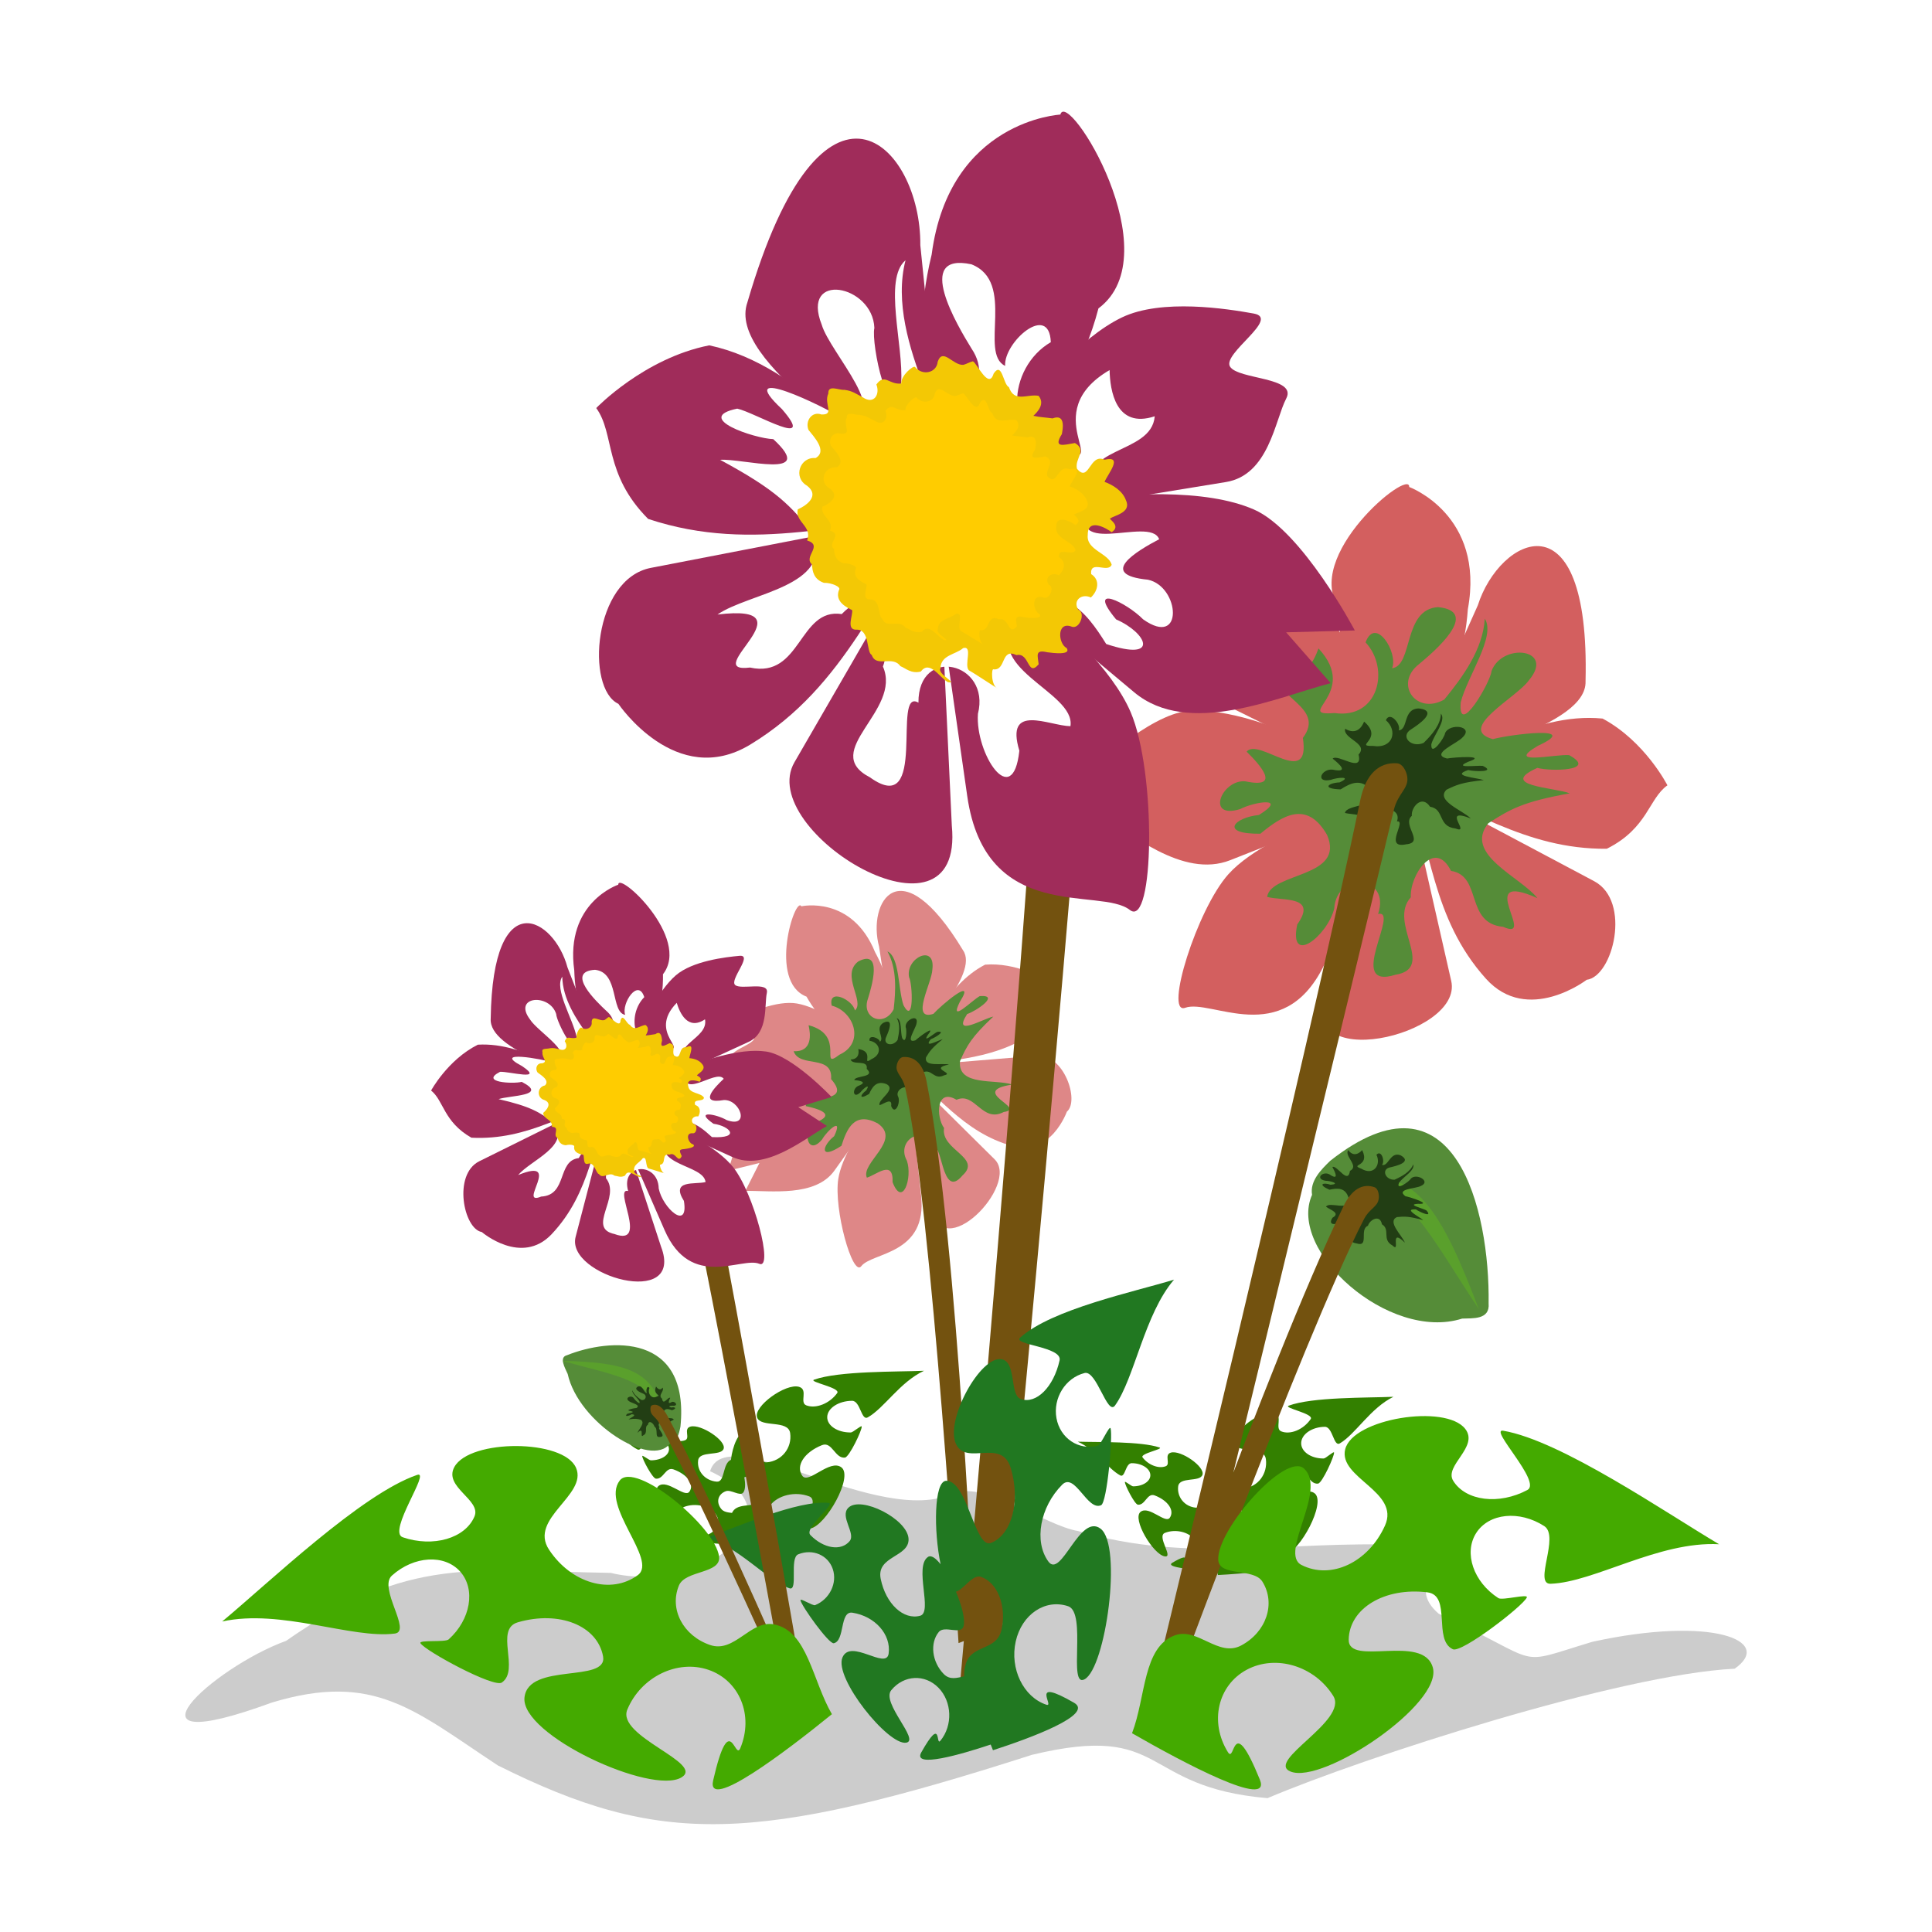 <?xml version="1.0" encoding="UTF-8"?>
<svg version="1.1" viewBox="0 0 300 300" xmlns="http://www.w3.org/2000/svg">
<defs>
<filter id="a" x="-.013" y="-.011" width="1.025" height="1.023" color-interpolation-filters="sRGB">
<feGaussianBlur stdDeviation="0.485"/>
</filter>
<filter id="b" x="-.013" y="-.011" width="1.025" height="1.023" color-interpolation-filters="sRGB">
<feGaussianBlur stdDeviation="0.485"/>
</filter>
</defs>
<g transform="translate(1.272 8.205)">
<path d="m146.81 223.65c-11.543 5.52-35.309-11.676-37.824-3.402 14.916 6.851-1.172 19.239-15.421 15.784-21.234-0.334-31.373-2.776-50.406 10.551-11.427 4.138-27.477 18.835-2.236 9.592 15.993-4.85 22.25 1.296 35.119 9.758 25.324 12.657 39.866 12.166 82.954-1.657 21.192-5.077 16.536 5.017 36.549 6.734 14.949-6.344 54.735-19.221 72.541-20.1 6.189-4.342-3.52-8.241-22.095-4.179-12.542 3.783-7.002 3.505-23.873-4.367-7.339-6.34 9.074-10.456-5.576-10.672-18.225-0.69-33.037 2.917-50.379-2.149-5.376-0.923-14.124-7.736-19.354-5.893z" fill="#ccc" fill-rule="evenodd"/>
<g fill="#338000" fill-rule="evenodd">
<path d="m215.1 208.69c-4.138 0.173-12.59 0.015-16.262 1.377-0.924 0.343 3.988 1.24 3.413 2.082-1.114 1.63-3.165 2.483-4.574 1.907-1.059-0.433 0.342-2.453-1.079-2.877-1.987-0.592-6.807 3.065-6.191 4.779 0.576 1.605 4.604 0.287 4.885 2.413 0.304 2.299-1.248 4.33-3.46 4.536-1.689 0.157-1.044-4.399-3.12-4.716-1.05-0.161-1.956 2.218-2.182 4.322-1.282 0.558-0.853 3.49-2.092 3.393-1.727-0.136-2.966-1.614-2.766-3.298 0.185-1.556 3.341-0.619 3.768-1.792l4.5e-4 -3e-3c0.446-1.259-3.365-3.902-4.903-3.456-1.101 0.319 0.024 1.79-0.795 2.114-1.089 0.431-2.7-0.182-3.594-1.367-0.462-0.612 3.352-1.3 2.626-1.545-2.883-0.972-9.467-0.801-12.694-0.901 2.816 1.259 4.67 4.196 6.603 5.238 0.768 0.414 0.8-1.899 1.773-1.899 1.542-1.4e-4 2.839 0.807 2.898 1.8 0.059 0.993-1.14 1.797-2.683 1.796-0.247-1.7e-4 -1.244-0.855-1.268-0.671-0.052 0.389 1.509 3.463 2.011 3.519 1.153 0.129 1.435-1.888 2.62-1.436 2.068 0.789 3.116 2.341 2.34 3.465-0.683 0.99-3.209-1.926-4.527-0.926-1.395 1.058 1.947 6.651 3.752 6.926 1.423 0.216-1.317-3.123 0.017-3.65 1.617-0.639 3.674-0.173 4.589 1.039 0.916 1.212 0.344 2.713-1.273 3.35-0.653 0.257 0.909-1.566-2.152 0.243-1.327 0.784 3.784 1.141 6.893 1.269 0.066 0.215 0.132 0.429 0.175 0.643 3.974-0.208 10.654-0.753 8.916-1.818-3.978-2.438-1.922 0.036-2.767-0.308-2.094-0.853-2.865-2.896-1.724-4.563 1.141-1.667 3.762-2.33 5.854-1.475 1.725 0.705-1.694 5.299 0.125 4.987 2.307-0.395 6.439-8.073 4.62-9.504-1.719-1.352-4.879 2.661-5.783 1.316-1.027-1.527 0.277-3.66 2.909-4.762 1.508-0.631 1.926 2.121 3.401 1.931 0.643-0.083 2.556-4.298 2.48-4.829-0.036-0.252-1.291 0.927-1.607 0.93-1.978 0.019-3.543-1.069-3.495-2.427 0.048-1.357 1.691-2.474 3.669-2.492 1.249-0.011 1.356 3.15 2.33 2.575 2.451-1.446 4.747-5.483 8.325-7.236zm-25.329 16.191c0.141-3e-3 0.274 0.015 0.396 0.066 1.518 0.618 1.946 2.296 0.955 3.742-0.899 1.312-3.136 0.49-4.159 1.62-0.129 0.143-0.204 0.297-0.282 0.45-0.625-0.068-1.237-0.151-1.598-0.628-0.795-1.052-0.488-2.282 0.685-2.744 0.76-0.3 2.081 0.823 2.562 0.234 0.347-0.424 0.358-1.399 0.174-2.389 0.431-0.166 0.878-0.344 1.268-0.35z"/>
<path d="m142.21 204.65c-4.342 0.173-13.21 0.015-17.063 1.377-0.97 0.343 4.185 1.24 3.581 2.082-1.169 1.63-3.321 2.483-4.8 1.907-1.112-0.433 0.359-2.453-1.133-2.877-2.085-0.592-7.142 3.065-6.496 4.779 0.605 1.605 4.83 0.287 5.125 2.413 0.319 2.299-1.309 4.33-3.63 4.536-1.772 0.157-1.095-4.399-3.274-4.716-1.101-0.161-2.053 2.218-2.289 4.322-1.345 0.558-0.895 3.49-2.195 3.393-1.812-0.136-3.112-1.614-2.902-3.298 0.194-1.556 3.506-0.619 3.954-1.792l4.8e-4 -3e-3c0.468-1.259-3.53-3.902-5.144-3.456-1.155 0.319 0.025 1.79-0.834 2.114-1.143 0.431-2.833-0.182-3.771-1.367-0.485-0.612 3.517-1.3 2.755-1.545-3.026-0.972-9.933-0.801-13.32-0.901 2.955 1.259 4.9 4.196 6.929 5.238 0.806 0.414 0.839-1.899 1.861-1.899 1.618-1.4e-4 2.979 0.807 3.041 1.8 0.062 0.993-1.197 1.797-2.815 1.796-0.259-1.7e-4 -1.305-0.855-1.331-0.671-0.054 0.389 1.583 3.463 2.111 3.519 1.21 0.129 1.506-1.888 2.749-1.436 2.17 0.789 3.269 2.341 2.455 3.465-0.717 0.99-3.367-1.926-4.75-0.926-1.464 1.058 2.043 6.651 3.937 6.926 1.493 0.216-1.382-3.123 0.017-3.65 1.697-0.639 3.855-0.173 4.816 1.039 0.961 1.212 0.361 2.713-1.336 3.35-0.685 0.257 0.954-1.566-2.258 0.243-1.392 0.784 3.971 1.141 7.232 1.269 0.069 0.215 0.138 0.429 0.183 0.643 4.17-0.208 11.179-0.753 9.355-1.818-4.174-2.438-2.017 0.036-2.903-0.308-2.197-0.853-3.007-2.896-1.81-4.563 1.197-1.667 3.947-2.33 6.143-1.475 1.81 0.705-1.777 5.299 0.131 4.987 2.421-0.395 6.756-8.073 4.848-9.504-1.804-1.352-5.119 2.661-6.068 1.316-1.077-1.527 0.291-3.66 3.052-4.762 1.582-0.631 2.021 2.121 3.569 1.931 0.675-0.083 2.682-4.298 2.602-4.829-0.038-0.252-1.355 0.927-1.687 0.93-2.076 0.019-3.717-1.069-3.667-2.427 0.05-1.357 1.774-2.474 3.85-2.492 1.31-0.011 1.423 3.15 2.445 2.575 2.572-1.446 4.981-5.483 8.735-7.236zm-26.577 16.191c0.148-3e-3 0.287 0.015 0.416 0.066 1.593 0.618 2.042 2.296 1.002 3.742-0.943 1.312-3.29 0.49-4.364 1.62-0.135 0.143-0.214 0.297-0.296 0.45-0.656-0.068-1.298-0.151-1.677-0.628-0.834-1.052-0.512-2.282 0.718-2.744 0.798-0.3 2.183 0.823 2.688 0.234 0.364-0.424 0.375-1.399 0.182-2.389 0.452-0.166 0.921-0.344 1.33-0.35z"/>
</g>
<g transform="matrix(.999 .05 -.05 .999 26.321 -1.975)" fill-rule="evenodd">
<g transform="matrix(-.578 -.08 -.082 .56 357.44 -386.2)">
<g fill="#d35f5f">
<path d="m152.94 900.09c-16.541-9.222-30.768-25.82-49.643-27.598-12.287 3.971-20.37 14.677-20.37 14.677 4.228 4.554 2.889 12.547 12.546 20.197 21.512 4.421 38.414-4.554 57.467-7.276z"/>
<path d="m153.46 901.02-11.747-52.66c-2.125-19.422-23.427-36.601-32.042 14.964-2.696 12.016 28.455 25.107 43.789 37.695z"/>
<path d="m153.17 901.99c7.712-16.214 21.247-23.135 24.341-45.506 12.805-12.131-11.035-41.845-11.774-36.511 0 0-21.279 3.626-21.623 29.933-2.695 22.067 6.037 34.723 9.056 52.084z"/>
<path d="m152.19 902.53 53.874-15.47c8.125-2.333 8.038-13.062 9.722-17.489 1.685-4.428-9.727-2.522-11.57-4.868-1.843-2.345 8.647-10.448 3.381-10.773-5.266-0.324-18.111-0.817-25.325 3.74-15.222 9.615-30.081 44.859-30.081 44.859z"/>
<path d="m151.17 902.23 41.989 27.466c11.503 7.525 27.814-2.365 37.7-6.245l-9.753-8.781 13.204-1.928s-12.462-18.074-22.223-21.023c-19.725-5.959-60.917 10.511-60.917 10.511z"/>
<path d="m149.49 901.47 13.848 52.052c6.494 24.41 27.678 14.432 33.964 18.261 5.132 3.126 2.034-27.107-4.382-38.204-9.011-15.587-43.431-32.109-43.431-32.109z"/>
<path d="m151.15 900.06-21.904 50.893c-6.087 14.144 37.302 33.857 31.795 8.639z"/>
<path d="m151.62 899.36-54.51 17.386c-10.851 3.461-9.86 24.738-3.155 26.962 0 0 13.078 15.22 26.356 4.852 17.435-13.614 20.918-32.782 31.309-49.199z"/>
</g>
<path d="m141.16 875.36c-0.351-7.285-5.848-19.614-1.955-23.753-1.133 8.29 2.773 16.909 6.391 23.851 6.496 5.737 14.085-1.668 8.355-8.328-3.207-4.053-13.437-17.317-1.948-16.251 9.073 2.384 3.432 16.965 8.825 18.822-0.845-4.525 7.061-13.319 8.267-5.615-7.801 5.85-7.36 20.099 4.451 20.628 10.771 3.029-5.761-6.58 7.523-16.595 0.531 3.836 2.503 11.27 9.762 7.883 0.271 7.753-14.876 7.317-10.305 17.028-4.742 13.534 11.607 1.998 13.965 6.586-4.044 2.779-11.187 8.259-1.245 8.061 6.328 0.577 8.547 12.418-0.016 7.756-3.534-2.854-11.965-5.803-5.213 0.628 6.264 1.886 9.509 7.223-1.349 4.969-4.705-5.883-10.321-11.592-17.457-3.102-7.113 10.672 12.715 12.879 12.436 19.772-4.11 0.414-13.203-3.07-9.292 5.897 0.114 11.815-8.466 1.554-8.831-6.171 1.342-10.249-13.118-11.883-11.728-0.793-5.603-2.471 4.695 22.339-7.652 15.506-10.395-3.913 4.744-13.596-0.026-21.669 1.456-5.728-3.03-17.282-9.136-9.171-8.45-0.286-6.308 13.411-16.468 12.405-9.902 2.43 10.876-13.941-7.484-9.482 5.564-4.92 21.601-7.99 16.696-17.657-5.022-4.969-7.988-7.607-19.724-12.239 4.248-0.827 19.348 1.742 9.778-5.204-3.614 0.315-16.035-2.263-7.645-5.06 3.477 0.322 16.51 6.255 8.641-0.923-10.8-7.943 8.217-1.491 12.092 0.51 10.234-0.817-4.157-12.502-6.353-17.697-5.338-9.886 8.924-8.898 10.227-0.574-0.349 2.988 5.357 20.002 6.419 9.985z" fill="#558c38" filter="url(#a)"/>
<path transform="matrix(.469 -0 -0 .368 80.465 566.04)" d="m141.16 875.36c-0.351-7.285-5.848-19.614-1.955-23.753-1.133 8.29 2.773 16.909 6.391 23.851 6.496 5.737 14.085-1.668 8.355-8.328-3.207-4.053-13.437-17.317-1.948-16.251 9.073 2.384 3.432 16.965 8.825 18.822-0.845-4.525 7.061-13.319 8.267-5.615-7.801 5.85-7.36 20.099 4.451 20.628 10.771 3.029-5.761-6.58 7.523-16.595 0.531 3.836 2.503 11.27 9.762 7.883 0.271 7.753-14.876 7.317-10.305 17.028-4.742 13.534 11.607 1.998 13.965 6.586-4.044 2.779-11.187 8.259-1.245 8.061 6.328 0.577 8.547 12.418-0.016 7.756-3.534-2.854-11.965-5.803-5.213 0.628 6.264 1.886 9.509 7.223-1.349 4.969-4.705-5.883-10.321-11.592-17.457-3.102-7.113 10.672 12.715 12.879 12.436 19.772-4.11 0.414-13.203-3.07-9.292 5.897 0.114 11.815-8.466 1.554-8.831-6.171 1.342-10.249-13.118-11.883-11.728-0.793-5.603-2.471 4.695 22.339-7.652 15.506-10.395-3.913 4.744-13.596-0.026-21.669 1.456-5.728-3.03-17.282-9.136-9.171-8.45-0.286-6.308 13.411-16.468 12.405-9.902 2.43 10.876-13.941-7.484-9.482 5.564-4.92 21.601-7.99 16.696-17.657-5.022-4.969-7.988-7.607-19.724-12.239 4.248-0.827 19.348 1.742 9.778-5.204-3.614 0.315-16.035-2.263-7.645-5.06 3.477 0.322 16.51 6.255 8.641-0.923-10.8-7.943 8.217-1.491 12.092 0.51 10.234-0.817-4.157-12.502-6.353-17.697-5.338-9.886 8.924-8.898 10.227-0.574-0.349 2.988 5.357 20.002 6.419 9.985z" fill="#223e14" filter="url(#a)"/>
<path d="m154.64 895.06c4.678 0.57 7.627 4.406 7.691 11.863 0.603 70.471 8.442 256.58 8.442 256.58l-7.115 1.332s-8.67-205.8-10.596-256.98c-0.181-4.805-2.822-6.518-1.809-9.618 0.481-1.471 1.851-3.363 3.387-3.175z" fill="#73520f"/>
</g>
<g transform="matrix(-.348 -.203 -.198 .356 422.67 -120.12)">
<path d="m165.64 910.04c3.584-3.901 2.186-9.928 1.001-14.64-20.821-57.606-62.426-17.312-80.877 12.521-3.881 5.015 2.264 8.072 5.55 10.367 19.191 22.671 71.089 14.747 74.326-8.248z" fill="#558c38"/>
<path d="m154.94 896.44c-16.925-17.017-34.883-8.291-67.144 15.364 30.83-13.24 48.565-24.704 67.144-15.364z" fill="#5aa02c"/>
<path transform="matrix(.469 -0 -0 .368 73.455 565.86)" d="m141.16 875.36c-0.351-7.285-5.848-19.614-1.955-23.753-1.133 8.29 2.773 16.909 6.391 23.851 6.496 5.737 14.085-1.668 8.355-8.328-3.207-4.053-13.437-17.317-1.948-16.251 9.073 2.384 3.432 16.965 8.825 18.822-0.845-4.525 7.061-13.319 8.267-5.615-7.801 5.85-7.36 20.099 4.451 20.628 10.771 3.029-5.761-6.58 7.523-16.595 0.531 3.836 2.503 11.27 9.762 7.883 0.271 7.753-14.876 7.317-10.305 17.028-4.742 13.534 11.607 1.998 13.965 6.586-4.044 2.779-11.187 8.259-1.245 8.061 6.328 0.577 8.547 12.418-0.016 7.756-3.534-2.854-11.965-5.803-5.213 0.628 6.264 1.886 9.509 7.223-1.349 4.969-4.705-5.883-10.321-11.592-17.457-3.102-7.113 10.672 12.715 12.879 12.436 19.772-4.11 0.414-13.203-3.07-9.292 5.897 0.114 11.815-8.466 1.554-8.831-6.171 1.342-10.249-13.118-11.883-11.728-0.793-5.603-2.471 4.695 22.339-7.652 15.506-10.395-3.913 4.744-13.596-0.026-21.669 1.456-5.728-3.03-17.282-9.136-9.171-8.45-0.286-6.308 13.411-16.468 12.405-9.902 2.43 10.876-13.941-7.484-9.482 5.564-4.92 21.601-7.99 16.696-17.657-5.022-4.969-7.988-7.607-19.724-12.239 4.248-0.827 19.348 1.742 9.778-5.204-3.614 0.315-16.035-2.263-7.645-5.06 3.477 0.322 16.51 6.255 8.641-0.923-10.8-7.943 8.217-1.491 12.092 0.51 10.234-0.817-4.157-12.502-6.353-17.697-5.338-9.886 8.924-8.898 10.227-0.574-0.349 2.988 5.357 20.002 6.419 9.985z" fill="#223e14" filter="url(#a)"/>
<path d="m146.81 894.62c4.586 1.117 7.057 5.265 6.218 12.659-7.929 69.872-39.512 207.04-39.512 207.04l-7.242 0.479s33.138-156.76 37.416-207.69c0.402-4.781-2.02-6.789-0.636-9.741 0.657-1.4 2.249-3.112 3.755-2.745z" fill="#73520f"/>
</g>
</g>
<g transform="matrix(-.345 .14 .133 .339 71.29 -168.65)" fill-rule="evenodd">
<g fill="#de8787">
<path d="m152.94 900.09c-16.541-9.222-30.768-25.82-49.643-27.598-12.287 3.971-20.37 14.677-20.37 14.677 4.228 4.554 2.889 12.547 12.546 20.197 21.512 4.421 38.414-4.554 57.467-7.276z"/>
<path d="m153.46 901.02-11.747-52.66c-2.125-19.422-23.427-36.601-32.042 14.964-2.696 12.016 28.455 25.107 43.789 37.695z"/>
<path d="m153.17 901.99c7.712-16.214 21.247-23.135 24.341-45.506 12.805-12.131-11.035-41.845-11.774-36.511 0 0-21.279 3.626-21.623 29.933-2.695 22.067 6.037 34.723 9.056 52.084z"/>
<path d="m152.19 902.53 53.874-15.47c8.125-2.333 8.038-13.062 9.722-17.489 1.685-4.428-9.727-2.522-11.57-4.868-1.843-2.345 8.647-10.448 3.381-10.773-5.266-0.324-18.111-0.817-25.325 3.74-15.222 9.615-30.081 44.859-30.081 44.859z"/>
<path d="m151.17 902.23 41.989 27.466c11.503 7.525 27.814-2.365 37.7-6.245l-9.753-8.781 13.204-1.928s-12.462-18.074-22.223-21.023c-19.725-5.959-60.917 10.511-60.917 10.511z"/>
<path d="m149.49 901.47 13.848 52.052c6.494 24.41 27.678 14.432 33.964 18.261 5.132 3.126 2.034-27.107-4.382-38.204-9.011-15.587-43.431-32.109-43.431-32.109z"/>
<path d="m151.15 900.06-21.904 50.893c-6.087 14.144 37.302 33.857 31.795 8.639z"/>
<path d="m151.62 899.36-54.51 17.386c-10.851 3.461-9.86 24.738-3.155 26.962 0 0 13.078 15.22 26.356 4.852 17.435-13.614 20.918-32.782 31.309-49.199z"/>
</g>
<path d="m141.16 875.36c-0.351-7.285-5.848-19.614-1.955-23.753-1.133 8.29 2.773 16.909 6.391 23.851 6.496 5.737 14.085-1.668 8.355-8.328-3.207-4.053-13.437-17.317-1.948-16.251 9.073 2.384 3.432 16.965 8.825 18.822-0.845-4.525 7.061-13.319 8.267-5.615-7.801 5.85-7.36 20.099 4.451 20.628 10.771 3.029-5.761-6.58 7.523-16.595 0.531 3.836 2.503 11.27 9.762 7.883 0.271 7.753-14.876 7.317-10.305 17.028-4.742 13.534 11.607 1.998 13.965 6.586-4.044 2.779-11.187 8.259-1.245 8.061 6.328 0.577 8.547 12.418-0.016 7.756-3.534-2.854-11.965-5.803-5.213 0.628 6.264 1.886 9.509 7.223-1.349 4.969-4.705-5.883-10.321-11.592-17.457-3.102-7.113 10.672 12.715 12.879 12.436 19.772-4.11 0.414-13.203-3.07-9.292 5.897 0.114 11.815-8.466 1.554-8.831-6.171 1.342-10.249-13.118-11.883-11.728-0.793-5.603-2.471 4.695 22.339-7.652 15.506-10.395-3.913 4.744-13.596-0.026-21.669 1.456-5.728-3.03-17.282-9.136-9.171-8.45-0.286-6.308 13.411-16.468 12.405-9.902 2.43 10.876-13.941-7.484-9.482 5.564-4.92 21.601-7.99 16.696-17.657-5.022-4.969-7.988-7.607-19.724-12.239 4.248-0.827 19.348 1.742 9.778-5.204-3.614 0.315-16.035-2.263-7.645-5.06 3.477 0.322 16.51 6.255 8.641-0.923-10.8-7.943 8.217-1.491 12.092 0.51 10.234-0.817-4.157-12.502-6.353-17.697-5.338-9.886 8.924-8.898 10.227-0.574-0.349 2.988 5.357 20.002 6.419 9.985z" fill="#558c38" filter="url(#a)"/>
<path transform="matrix(.469 -0 -0 .368 80.465 566.04)" d="m141.16 875.36c-0.351-7.285-5.848-19.614-1.955-23.753-1.133 8.29 2.773 16.909 6.391 23.851 6.496 5.737 14.085-1.668 8.355-8.328-3.207-4.053-13.437-17.317-1.948-16.251 9.073 2.384 3.432 16.965 8.825 18.822-0.845-4.525 7.061-13.319 8.267-5.615-7.801 5.85-7.36 20.099 4.451 20.628 10.771 3.029-5.761-6.58 7.523-16.595 0.531 3.836 2.503 11.27 9.762 7.883 0.271 7.753-14.876 7.317-10.305 17.028-4.742 13.534 11.607 1.998 13.965 6.586-4.044 2.779-11.187 8.259-1.245 8.061 6.328 0.577 8.547 12.418-0.016 7.756-3.534-2.854-11.965-5.803-5.213 0.628 6.264 1.886 9.509 7.223-1.349 4.969-4.705-5.883-10.321-11.592-17.457-3.102-7.113 10.672 12.715 12.879 12.436 19.772-4.11 0.414-13.203-3.07-9.292 5.897 0.114 11.815-8.466 1.554-8.831-6.171 1.342-10.249-13.118-11.883-11.728-0.793-5.603-2.471 4.695 22.339-7.652 15.506-10.395-3.913 4.744-13.596-0.026-21.669 1.456-5.728-3.03-17.282-9.136-9.171-8.45-0.286-6.308 13.411-16.468 12.405-9.902 2.43 10.876-13.941-7.484-9.482 5.564-4.92 21.601-7.99 16.696-17.657-5.022-4.969-7.988-7.607-19.724-12.239 4.248-0.827 19.348 1.742 9.778-5.204-3.614 0.315-16.035-2.263-7.645-5.06 3.477 0.322 16.51 6.255 8.641-0.923-10.8-7.943 8.217-1.491 12.092 0.51 10.234-0.817-4.157-12.502-6.353-17.697-5.338-9.886 8.924-8.898 10.227-0.574-0.349 2.988 5.357 20.002 6.419 9.985z" fill="#223e14" filter="url(#a)"/>
<path d="m149.15 895.86c-4.486 1.506-6.676 5.867-5.372 13.197 12.33 69.273 65.954 227.39 65.954 227.39l7.226-0.133s-56.418-177.61-63.914-228.22c-0.704-4.752 1.574-6.967 0.011-9.804-0.742-1.346-2.433-2.925-3.906-2.43z" fill="#73520f"/>
</g>
<g transform="matrix(.794 .094 -.094 .794 108.86 -657.05)">
<path d="m160.01 899.63c5.495-5.041 21.913-6.483 22.35 0.961 4.137 70.352 7.217 233.76 7.217 233.76l-7.039 1.688s-4.883-178.85-9.374-229.87c-0.422-4.79-9.966 6.347-13.581 3.397-2.568-2.095-2.015-7.693 0.427-9.934z" fill="#73520f" fill-rule="evenodd"/>
<g fill="#a02c5a" fill-rule="evenodd">
<path d="m152.94 900.09c-16.541-9.222-30.768-25.82-49.643-27.598-12.287 3.971-20.37 14.677-20.37 14.677 4.228 4.554 2.889 12.547 12.546 20.197 21.512 4.421 38.414-4.554 57.467-7.276z"/>
<path d="m153.46 901.02-11.747-52.66c-2.125-19.422-23.427-36.601-32.042 14.964-2.696 12.016 28.455 25.107 43.789 37.695z"/>
<path d="m153.17 901.99c7.712-16.214 21.247-23.135 24.341-45.506 12.805-12.131-11.035-41.845-11.774-36.511 0 0-21.279 3.626-21.623 29.933-2.695 22.067 6.037 34.723 9.056 52.084z"/>
<path d="m152.19 902.53 53.874-15.47c8.125-2.333 8.038-13.062 9.722-17.489 1.685-4.428-9.727-2.522-11.57-4.868-1.843-2.345 8.647-10.448 3.381-10.773-5.266-0.324-18.111-0.817-25.325 3.74-15.222 9.615-30.081 44.859-30.081 44.859z"/>
<path d="m151.17 902.23 41.989 27.466c11.503 7.525 27.814-2.365 37.7-6.245l-9.753-8.781 13.204-1.928s-12.462-18.074-22.223-21.023c-19.725-5.959-60.917 10.511-60.917 10.511z"/>
<path d="m149.49 901.47 13.848 52.052c6.494 24.41 27.678 14.432 33.964 18.261 5.132 3.126 2.034-27.107-4.382-38.204-9.011-15.587-43.431-32.109-43.431-32.109z"/>
<path d="m151.15 900.06-21.904 50.893c-6.087 14.144 37.302 33.857 31.795 8.639z"/>
<path d="m151.62 899.36-54.51 17.386c-10.851 3.461-9.86 24.738-3.155 26.962 0 0 13.078 15.22 26.356 4.852 17.435-13.614 20.918-32.782 31.309-49.199z"/>
</g>
<path d="m141.16 875.36c-0.351-7.285-5.848-19.614-1.955-23.753-1.133 8.29 2.773 16.909 6.391 23.851 6.496 5.737 14.085-1.668 8.355-8.328-3.207-4.053-13.437-17.317-1.948-16.251 9.073 2.384 3.432 16.965 8.825 18.822-0.845-4.525 7.061-13.319 8.267-5.615-7.801 5.85-7.36 20.099 4.451 20.628 10.771 3.029-5.761-6.58 7.523-16.595 0.531 3.836 2.503 11.27 9.762 7.883 0.271 7.753-14.876 7.317-10.305 17.028-4.742 13.534 11.607 1.998 13.965 6.586-4.044 2.779-11.187 8.259-1.245 8.061 6.328 0.577 8.547 12.418-0.016 7.756-3.534-2.854-11.965-5.803-5.213 0.628 6.264 1.886 9.509 7.223-1.349 4.969-4.705-5.883-10.321-11.592-17.457-3.102-7.113 10.672 12.715 12.879 12.436 19.772-4.11 0.414-13.203-3.07-9.292 5.897 0.114 11.815-8.466 1.554-8.831-6.171 1.342-10.249-13.118-11.883-11.728-0.793-5.603-2.471 4.695 22.339-7.652 15.506-10.395-3.913 4.744-13.596-0.026-21.669 1.456-5.728-3.03-17.282-9.136-9.171-8.45-0.286-6.308 13.411-16.468 12.405-9.902 2.43 10.876-13.941-7.484-9.482 5.564-4.92 21.601-7.99 16.696-17.657-5.022-4.969-7.988-7.607-19.724-12.239 4.248-0.827 19.348 1.742 9.778-5.204-3.614 0.315-16.035-2.263-7.645-5.06 3.477 0.322 16.51 6.255 8.641-0.923-10.8-7.943 8.217-1.491 12.092 0.51 10.234-0.817-4.157-12.502-6.353-17.697-5.338-9.886 8.924-8.898 10.227-0.574-0.349 2.988 5.357 20.002 6.419 9.985z" fill="#fff" fill-rule="evenodd" filter="url(#a)"/>
<g transform="translate(2)">
<path d="m150.75 870.45c-1.98 0.403-4.39-2.935-5.025 0 0.059 2.117-2.546 3.149-4.271 1.508-0.338-0.272-2.523 1.948-2.261 3.518-2.356 0.547-3.437-1.665-4.774 0.754 0.975 1.799 7e-3 3.985-2.303 2.794-1.512-0.579-2.184-1.025-3.772-1.035-1.057 0.22-3.28-0.69-2.986 1.079-0.697 2.108 1.818 3.988-0.852 4.197-1.904-0.461-3.036 1.622-2.147 3.266 1.018 1.06 4.277 3.639 2.01 5.276-3.049 0.086-3.976 4.259-1.005 5.528 2.693 1.619 0.447 3.763-1.256 4.774-0.243 2.559 3.241 2.905 2.513 5.779 3.322 0.611-0.463 3.224 1.508 4.523 0.192 1.386 0.738 2.845 2.695 3.266 1.471-0.21 3.466 0.396 3.084 1.005-0.646 2.407 1.962 3.245 2.984 3.612 0.335 0.83-0.805 3.996 1.273 3.68 2.612-0.453 2.405 4.158 3.532 4.517 1.172 2.44 4.008-0.461 5.779 1.508 1.136 0.301 2.218 1.252 4.058 0.587 1.468-2.519 3.729 0.716 5.49 1.423 2.116 0.087-2.351-1.343-1.759-2.513-0.265-2.595 2.648-2.98 3.912-4.415 1.883-0.749 0.507 3.304 1.615 4.164 1.582 0.649 5.247 2.582 5.977 2.823-1.381-0.266-1.734-3.895-1.232-3.574 2.472-0.069 0.865-4.358 4.085-3.275 2.498-0.878 2.596 4.094 4.486 1.263-0.351-1.601-1.136-2.811 1.371-2.513 1.132 0.02 4.782 0.047 3.655-1.256-1.738-0.623-2.556-4.883 0.365-4.271 1.718 0.592 2.563-3.042 1.004-3.38-1.335-1.68 0.283-3.28 2.148-2.651 1.253-1.481 1.42-3.624-0.481-4.516-0.569-2.788 3.209-0.488 3.747-2.268-0.83-2.168-5.304-2.245-5.294-5.226-0.438-3.395 3.552-1.672 4.54-1.055 1.704-1.377-0.653-2.379-0.628-2.575 0.695-0.741 4.127-1.629 2.638-3.957-0.855-1.671-2.803-2.615-4.523-3.015 0.425-1.567 3.128-5.59-0.503-4.271-3.087-1.005-2.422 4.944-5.119 2.362-0.707-1.913 1.624-3.801-0.98-4.905-2.149 0.634-4.154 1.562-2.694-1.477-0.192 0.632 0.788-4.291-2.17-2.764-1.253-0.036-2.532 0.075-3.768-0.061 0.768-0.903 1.989-2.59 0.549-3.973-2.226-0.153-4.518 1.942-5.918-0.991-1.189-0.367-1.912-4.934-3.266-2.261-0.555 3.299-3.464-1.671-4.275-1.907-0.608 0.217-1.115 0.64-1.755 0.902z" fill="#f3c805" fill-rule="evenodd"/>
</g>
<g transform="matrix(.806 -.002 -.002 .769 32.182 207.56)" fill="#fc0">
<path d="m150.75 870.45c-1.98 0.403-4.39-2.935-5.025 0 0.059 2.117-2.546 3.149-4.271 1.508-0.338-0.272-2.523 1.948-2.261 3.518-2.356 0.547-3.437-1.665-4.774 0.754 0.975 1.799 7e-3 3.985-2.303 2.794-1.512-0.579-2.184-1.025-3.772-1.035-1.057 0.22-3.28-0.69-2.986 1.079-0.697 2.108 1.818 3.988-0.852 4.197-1.904-0.461-3.036 1.622-2.147 3.266 1.018 1.06 4.277 3.639 2.01 5.276-3.049 0.086-3.976 4.259-1.005 5.528 2.693 1.619 0.447 3.763-1.256 4.774-0.243 2.559 3.241 2.905 2.513 5.779 3.322 0.611-0.463 3.224 1.508 4.523 0.192 1.386 0.738 2.845 2.695 3.266 1.471-0.21 3.466 0.396 3.084 1.005-0.646 2.407 1.962 3.245 2.984 3.612 0.335 0.83-0.805 3.996 1.273 3.68 2.612-0.453 2.405 4.158 3.532 4.517 1.172 2.44 4.008-0.461 5.779 1.508 1.136 0.301 2.218 1.252 4.058 0.587 1.468-2.519 3.729 0.716 5.49 1.423 2.116 0.087-2.351-1.343-1.759-2.513-0.265-2.595 2.648-2.98 3.912-4.415 1.883-0.749 0.507 3.304 1.615 4.164 1.582 0.649 5.247 2.582 5.977 2.823-1.381-0.266-1.734-3.895-1.232-3.574 2.472-0.069 0.865-4.358 4.085-3.275 2.498-0.878 2.596 4.094 4.486 1.263-0.351-1.601-1.136-2.811 1.371-2.513 1.132 0.02 4.782 0.047 3.655-1.256-1.738-0.623-2.556-4.883 0.365-4.271 1.718 0.592 2.563-3.042 1.004-3.38-1.335-1.68 0.283-3.28 2.148-2.651 1.253-1.481 1.42-3.624-0.481-4.516-0.569-2.788 3.209-0.488 3.747-2.268-0.83-2.168-5.304-2.245-5.294-5.226-0.438-3.395 3.552-1.672 4.54-1.055 1.704-1.377-0.653-2.379-0.628-2.575 0.695-0.741 4.127-1.629 2.638-3.957-0.855-1.671-2.803-2.615-4.523-3.015 0.425-1.567 3.128-5.59-0.503-4.271-3.087-1.005-2.422 4.944-5.119 2.362-0.707-1.913 1.624-3.801-0.98-4.905-2.149 0.634-4.154 1.562-2.694-1.477-0.192 0.632 0.788-4.291-2.17-2.764-1.253-0.036-2.532 0.075-3.768-0.061 0.768-0.903 1.989-2.59 0.549-3.973-2.226-0.153-4.518 1.942-5.918-0.991-1.189-0.367-1.912-4.934-3.266-2.261-0.555 3.299-3.464-1.671-4.275-1.907-0.608 0.217-1.115 0.64-1.755 0.902z" fill="#fc0" fill-rule="evenodd"/>
</g>
</g>
<path d="m181.03 190.5c-6.165 1.888-18.997 4.572-23.899 9.008-1.234 1.117 6.601 1.396 6.128 3.527-0.915 4.126-3.604 6.82-6.002 6.012-1.803-0.608-0.638-5.731-2.983-6.187-3.278-0.637-8.835 9.464-7.099 13.16 1.625 3.459 7.082-1.009 8.507 3.749 1.54 5.145 0.159 10.349-3.084 11.615-2.476 0.967-3.648-9.677-6.931-9.655-1.93 0.013-1.964 7.817-0.882 12.962-0.755-0.954-1.471-1.472-1.966-1.133-2.186 1.497 0.783 8.584-1.2 9.128-2.597 0.713-5.346-1.852-6.135-5.726-0.73-3.582 4.464-3.345 4.324-6.221-0.149-3.073-7.39-6.73-9.341-4.829-1.395 1.359 1.181 3.976 0.198 5.18-1.306 1.601-4.039 1.183-6.099-0.934-1.064-1.094 4.036-4.873 2.824-4.992-4.814-0.473-14.273 3.78-19.028 5.455 4.9 1.153 9.48 6.616 12.958 7.804 1.382 0.472-0.053-4.705 1.361-5.277 2.241-0.907 4.644 0.127 5.367 2.307 0.723 2.18-0.509 4.682-2.751 5.587-0.359 0.145-2.353-1.175-2.27-0.75 0.175 0.898 4.411 6.833 5.177 6.664 1.758-0.39 0.876-5.051 2.888-4.74 3.512 0.543 6.031 3.386 5.624 6.348-0.359 2.609-5.899-2.404-7.173 0.602-1.348 3.181 7.095 13.685 9.893 13.235 2.206-0.355-3.914-6.19-2.314-8.15 1.94-2.377 5.225-2.544 7.334-0.379 2.108 2.165 2.243 5.847 0.301 8.221-0.784 0.958 0.317-4.026-2.971 1.81-1.42 2.52 6.168 0.326 10.774-1.214 0.119 0.295 0.252 0.586 0.356 0.883 5.9-1.907 15.727-5.556 12.603-7.364-7.151-4.137-2.888 0.774-4.324 0.292-3.561-1.195-5.686-5.588-4.749-9.809 0.938-4.221 4.586-6.678 8.147-5.479 2.936 0.989-0.066 12.72 2.533 11.352 3.297-1.735 5.923-20.776 2.504-23.39-3.23-2.47-6.114 7.842-8.112 5.094-2.268-3.119-1.305-8.464 2.148-11.931 1.979-1.986 3.905 4.151 6.043 3.186 0.932-0.421 1.836-10.745 1.471-11.931-0.173-0.562-1.51 2.584-1.986 2.705-2.977 0.756-5.851-1.165-6.417-4.285-0.566-3.12 1.388-6.261 4.366-7.014 1.88-0.475 3.526 6.708 4.726 5.044 3.019-4.189 4.589-14.245 9.164-19.542zm-30.615 46.135c0.212-0.056 0.421-0.058 0.63 0.012 2.582 0.866 4.017 4.538 3.202 8.2-0.739 3.322-4.506 2.253-5.518 5.206-0.23 0.67-0.307 1.35-0.289 2.04-1.1 0.238-2.215 0.621-3.175-0.364-1.83-1.878-2.172-4.799-0.764-6.519 0.913-1.115 3.552 0.605 3.874-0.993 0.226-1.121-0.345-3.215-1.209-5.266 0.993-0.246 2.13-2.018 3.25-2.316z" fill="#217821" fill-rule="evenodd"/>
<g transform="matrix(.997 -.077 .077 .997 6.509 40.897)">
<g transform="matrix(.161 -.08 .09 .209 -25.305 1.12)" fill-rule="evenodd">
<path d="m153.04 923.83c5.869 1.924 11.001-2.645 14.961-6.316 44.823-51.775-18.397-76.632-58.196-81.605-7.133-1.683-6.651 6.544-7.043 11.278-11.401 32.333 25.834 84.754 50.278 76.643z" fill="#558c38"/>
<path d="m160.45 901.51c8.988-27.547-11.287-42.13-56.59-63.968 32.869 25.99 56.06 38.837 56.59 63.968z" fill="#5aa02c"/>
<path transform="matrix(.469 -0 -0 .368 80.465 566.04)" d="m141.16 875.36c-0.351-7.285-5.848-19.614-1.955-23.753-1.133 8.29 2.773 16.909 6.391 23.851 6.496 5.737 14.085-1.668 8.355-8.328-3.207-4.053-13.437-17.317-1.948-16.251 9.073 2.384 3.432 16.965 8.825 18.822-0.845-4.525 7.061-13.319 8.267-5.615-7.801 5.85-7.36 20.099 4.451 20.628 10.771 3.029-5.761-6.58 7.523-16.595 0.531 3.836 2.503 11.27 9.762 7.883 0.271 7.753-14.876 7.317-10.305 17.028-4.742 13.534 11.607 1.998 13.965 6.586-4.044 2.779-11.187 8.259-1.245 8.061 6.328 0.577 8.547 12.418-0.016 7.756-3.534-2.854-11.965-5.803-5.213 0.628 6.264 1.886 9.509 7.223-1.349 4.969-4.705-5.883-10.321-11.592-17.457-3.102-7.113 10.672 12.715 12.879 12.436 19.772-4.11 0.414-13.203-3.07-9.292 5.897 0.114 11.815-8.466 1.554-8.831-6.171 1.342-10.249-13.118-11.883-11.728-0.793-5.603-2.471 4.695 22.339-7.652 15.506-10.395-3.913 4.744-13.596-0.026-21.669 1.456-5.728-3.03-17.282-9.136-9.171-8.45-0.286-6.308 13.411-16.468 12.405-9.902 2.43 10.876-13.941-7.484-9.482 5.564-4.92 21.601-7.99 16.696-17.657-5.022-4.969-7.988-7.607-19.724-12.239 4.248-0.827 19.348 1.742 9.778-5.204-3.614 0.315-16.035-2.263-7.645-5.06 3.477 0.322 16.51 6.255 8.641-0.923-10.8-7.943 8.217-1.491 12.092 0.51 10.234-0.817-4.157-12.502-6.353-17.697-5.338-9.886 8.924-8.898 10.227-0.574-0.349 2.988 5.357 20.002 6.419 9.985z" fill="#223e14" filter="url(#a)"/>
<path d="m154.64 895.06c4.678 0.57 7.627 4.406 7.691 11.863 0.603 70.471-14.593 224.53-14.593 224.53l-7.115 1.332s14.364-173.74 12.438-224.93c-0.181-4.805-2.822-6.518-1.809-9.618 0.481-1.471 1.851-3.363 3.387-3.175z" fill="#73520f"/>
</g>
<g transform="matrix(.404 -.03 .03 .404 -10.39 -231.49)">
<path d="m160.01 899.63c5.495-5.041 21.913-6.483 22.35 0.961 4.137 70.352 7.217 233.76 7.217 233.76l-7.039 1.688s-4.883-178.85-9.374-229.87c-0.422-4.79-9.966 6.347-13.581 3.397-2.568-2.095-2.015-7.693 0.427-9.934z" fill="#73520f" fill-rule="evenodd"/>
<g fill="#a02c5a" fill-rule="evenodd">
<path d="m152.94 900.09c-16.541-9.222-30.768-25.82-49.643-27.598-12.287 3.971-20.37 14.677-20.37 14.677 4.228 4.554 2.889 12.547 12.546 20.197 21.512 4.421 38.414-4.554 57.467-7.276z"/>
<path d="m153.46 901.02-11.747-52.66c-2.125-19.422-23.427-36.601-32.042 14.964-2.696 12.016 28.455 25.107 43.789 37.695z"/>
<path d="m153.17 901.99c7.712-16.214 21.247-23.135 24.341-45.506 12.805-12.131-11.035-41.845-11.774-36.511 0 0-21.279 3.626-21.623 29.933-2.695 22.067 6.037 34.723 9.056 52.084z"/>
<path d="m152.19 902.53 53.874-15.47c8.125-2.333 8.038-13.062 9.722-17.489 1.685-4.428-9.727-2.522-11.57-4.868-1.843-2.345 8.647-10.448 3.381-10.773-5.266-0.324-18.111-0.817-25.325 3.74-15.222 9.615-30.081 44.859-30.081 44.859z"/>
<path d="m151.17 902.23 41.989 27.466c11.503 7.525 27.814-2.365 37.7-6.245l-9.753-8.781 13.204-1.928s-12.462-18.074-22.223-21.023c-19.725-5.959-60.917 10.511-60.917 10.511z"/>
<path d="m149.49 901.47 13.848 52.052c6.494 24.41 27.678 14.432 33.964 18.261 5.132 3.126 2.034-27.107-4.382-38.204-9.011-15.587-43.431-32.109-43.431-32.109z"/>
<path d="m151.15 900.06-21.904 50.893c-6.087 14.144 37.302 33.857 31.795 8.639z"/>
<path d="m151.62 899.36-54.51 17.386c-10.851 3.461-9.86 24.738-3.155 26.962 0 0 13.078 15.22 26.356 4.852 17.435-13.614 20.918-32.782 31.309-49.199z"/>
</g>
<path d="m141.16 875.36c-0.351-7.285-5.848-19.614-1.955-23.753-1.133 8.29 2.773 16.909 6.391 23.851 6.496 5.737 14.085-1.668 8.355-8.328-3.207-4.053-13.437-17.317-1.948-16.251 9.073 2.384 3.432 16.965 8.825 18.822-0.845-4.525 7.061-13.319 8.267-5.615-7.801 5.85-7.36 20.099 4.451 20.628 10.771 3.029-5.761-6.58 7.523-16.595 0.531 3.836 2.503 11.27 9.762 7.883 0.271 7.753-14.876 7.317-10.305 17.028-4.742 13.534 11.607 1.998 13.965 6.586-4.044 2.779-11.187 8.259-1.245 8.061 6.328 0.577 8.547 12.418-0.016 7.756-3.534-2.854-11.965-5.803-5.213 0.628 6.264 1.886 9.509 7.223-1.349 4.969-4.705-5.883-10.321-11.592-17.457-3.102-7.113 10.672 12.715 12.879 12.436 19.772-4.11 0.414-13.203-3.07-9.292 5.897 0.114 11.815-8.466 1.554-8.831-6.171 1.342-10.249-13.118-11.883-11.728-0.793-5.603-2.471 4.695 22.339-7.652 15.506-10.395-3.913 4.744-13.596-0.026-21.669 1.456-5.728-3.03-17.282-9.136-9.171-8.45-0.286-6.308 13.411-16.468 12.405-9.902 2.43 10.876-13.941-7.484-9.482 5.564-4.92 21.601-7.99 16.696-17.657-5.022-4.969-7.988-7.607-19.724-12.239 4.248-0.827 19.348 1.742 9.778-5.204-3.614 0.315-16.035-2.263-7.645-5.06 3.477 0.322 16.51 6.255 8.641-0.923-10.8-7.943 8.217-1.491 12.092 0.51 10.234-0.817-4.157-12.502-6.353-17.697-5.338-9.886 8.924-8.898 10.227-0.574-0.349 2.988 5.357 20.002 6.419 9.985z" fill="#fff" fill-rule="evenodd" filter="url(#b)"/>
<g transform="translate(2)">
<path d="m150.75 870.45c-1.98 0.403-4.39-2.935-5.025 0 0.059 2.117-2.546 3.149-4.271 1.508-0.338-0.272-2.523 1.948-2.261 3.518-2.356 0.547-3.437-1.665-4.774 0.754 0.975 1.799 7e-3 3.985-2.303 2.794-1.512-0.579-2.184-1.025-3.772-1.035-1.057 0.22-3.28-0.69-2.986 1.079-0.697 2.108 1.818 3.988-0.852 4.197-1.904-0.461-3.036 1.622-2.147 3.266 1.018 1.06 4.277 3.639 2.01 5.276-3.049 0.086-3.976 4.259-1.005 5.528 2.693 1.619 0.447 3.763-1.256 4.774-0.243 2.559 3.241 2.905 2.513 5.779 3.322 0.611-0.463 3.224 1.508 4.523 0.192 1.386 0.738 2.845 2.695 3.266 1.471-0.21 3.466 0.396 3.084 1.005-0.646 2.407 1.962 3.245 2.984 3.612 0.335 0.83-0.805 3.996 1.273 3.68 2.612-0.453 2.405 4.158 3.532 4.517 1.172 2.44 4.008-0.461 5.779 1.508 1.136 0.301 2.218 1.252 4.058 0.587 1.468-2.519 3.729 0.716 5.49 1.423 2.116 0.087-2.351-1.343-1.759-2.513-0.265-2.595 2.648-2.98 3.912-4.415 1.883-0.749 0.507 3.304 1.615 4.164 1.582 0.649 5.247 2.582 5.977 2.823-1.381-0.266-1.734-3.895-1.232-3.574 2.472-0.069 0.865-4.358 4.085-3.275 2.498-0.878 2.596 4.094 4.486 1.263-0.351-1.601-1.136-2.811 1.371-2.513 1.132 0.02 4.782 0.047 3.655-1.256-1.738-0.623-2.556-4.883 0.365-4.271 1.718 0.592 2.563-3.042 1.004-3.38-1.335-1.68 0.283-3.28 2.148-2.651 1.253-1.481 1.42-3.624-0.481-4.516-0.569-2.788 3.209-0.488 3.747-2.268-0.83-2.168-5.304-2.245-5.294-5.226-0.438-3.395 3.552-1.672 4.54-1.055 1.704-1.377-0.653-2.379-0.628-2.575 0.695-0.741 4.127-1.629 2.638-3.957-0.855-1.671-2.803-2.615-4.523-3.015 0.425-1.567 3.128-5.59-0.503-4.271-3.087-1.005-2.422 4.944-5.119 2.362-0.707-1.913 1.624-3.801-0.98-4.905-2.149 0.634-4.154 1.562-2.694-1.477-0.192 0.632 0.788-4.291-2.17-2.764-1.253-0.036-2.532 0.075-3.768-0.061 0.768-0.903 1.989-2.59 0.549-3.973-2.226-0.153-4.518 1.942-5.918-0.991-1.189-0.367-1.912-4.934-3.266-2.261-0.555 3.299-3.464-1.671-4.275-1.907-0.608 0.217-1.115 0.64-1.755 0.902z" fill="#f3c805" fill-rule="evenodd"/>
</g>
<g transform="matrix(.806 -.002 -.002 .769 32.182 207.56)" fill="#fc0">
<path d="m150.75 870.45c-1.98 0.403-4.39-2.935-5.025 0 0.059 2.117-2.546 3.149-4.271 1.508-0.338-0.272-2.523 1.948-2.261 3.518-2.356 0.547-3.437-1.665-4.774 0.754 0.975 1.799 7e-3 3.985-2.303 2.794-1.512-0.579-2.184-1.025-3.772-1.035-1.057 0.22-3.28-0.69-2.986 1.079-0.697 2.108 1.818 3.988-0.852 4.197-1.904-0.461-3.036 1.622-2.147 3.266 1.018 1.06 4.277 3.639 2.01 5.276-3.049 0.086-3.976 4.259-1.005 5.528 2.693 1.619 0.447 3.763-1.256 4.774-0.243 2.559 3.241 2.905 2.513 5.779 3.322 0.611-0.463 3.224 1.508 4.523 0.192 1.386 0.738 2.845 2.695 3.266 1.471-0.21 3.466 0.396 3.084 1.005-0.646 2.407 1.962 3.245 2.984 3.612 0.335 0.83-0.805 3.996 1.273 3.68 2.612-0.453 2.405 4.158 3.532 4.517 1.172 2.44 4.008-0.461 5.779 1.508 1.136 0.301 2.218 1.252 4.058 0.587 1.468-2.519 3.729 0.716 5.49 1.423 2.116 0.087-2.351-1.343-1.759-2.513-0.265-2.595 2.648-2.98 3.912-4.415 1.883-0.749 0.507 3.304 1.615 4.164 1.582 0.649 5.247 2.582 5.977 2.823-1.381-0.266-1.734-3.895-1.232-3.574 2.472-0.069 0.865-4.358 4.085-3.275 2.498-0.878 2.596 4.094 4.486 1.263-0.351-1.601-1.136-2.811 1.371-2.513 1.132 0.02 4.782 0.047 3.655-1.256-1.738-0.623-2.556-4.883 0.365-4.271 1.718 0.592 2.563-3.042 1.004-3.38-1.335-1.68 0.283-3.28 2.148-2.651 1.253-1.481 1.42-3.624-0.481-4.516-0.569-2.788 3.209-0.488 3.747-2.268-0.83-2.168-5.304-2.245-5.294-5.226-0.438-3.395 3.552-1.672 4.54-1.055 1.704-1.377-0.653-2.379-0.628-2.575 0.695-0.741 4.127-1.629 2.638-3.957-0.855-1.671-2.803-2.615-4.523-3.015 0.425-1.567 3.128-5.59-0.503-4.271-3.087-1.005-2.422 4.944-5.119 2.362-0.707-1.913 1.624-3.801-0.98-4.905-2.149 0.634-4.154 1.562-2.694-1.477-0.192 0.632 0.788-4.291-2.17-2.764-1.253-0.036-2.532 0.075-3.768-0.061 0.768-0.903 1.989-2.59 0.549-3.973-2.226-0.153-4.518 1.942-5.918-0.991-1.189-0.367-1.912-4.934-3.266-2.261-0.555 3.299-3.464-1.671-4.275-1.907-0.608 0.217-1.115 0.64-1.755 0.902z" fill="#fc0" fill-rule="evenodd"/>
</g>
</g>
</g>
<g fill="#4a0" fill-rule="evenodd">
<path d="m88.184 219.74c-1.913-4.521-16.521-4.507-18.905-0.15-1.705 3.116 4.199 5.096 3.132 7.662-1.42 3.413-6.415 4.868-11.149 3.247-2.445-0.837 4.426-10.431 2.247-9.685-8.658 2.963-22.882 16.605-30.281 22.765 9.174-2.004 20.107 2.738 26.816 1.873 2.666-0.344-2.624-7.055-0.463-9 3.424-3.08 8.175-3.356 10.608-0.62 2.433 2.736 1.63 7.452-1.796 10.529-0.548 0.492-4.741 0.025-4.367 0.603 0.789 1.221 11.374 6.94 12.62 6.098 2.86-1.931-1.188-8.29 2.492-9.357 6.422-1.863 12.351 0.504 13.233 5.283 0.777 4.21-11.593 0.877-12.201 6.384-0.643 5.829 19.746 15.224 24.389 12.409 3.66-2.22-10.162-6.346-8.422-10.524 2.109-5.067 7.752-7.83 12.597-6.174 4.844 1.656 7.062 7.106 4.947 12.17-0.853 2.043-1.611-6.314-4.214 5-1.137 4.943 11.262-4.451 18.439-10.281-3.043-5.234-3.774-12.916-8.968-13.937-3.713-0.731-6.13 4.498-9.944 3.196-4.204-1.435-6.371-5.579-4.838-9.251 0.994-2.38 6.526-1.797 6.229-4.452-0.525-4.687-13.054-14.935-15.429-11.837-3.011 3.928 5.981 12.35 2.812 14.686-4.151 3.059-10.328 1.289-13.789-3.952-3.2-4.847 5.995-8.455 4.205-12.686z"/>
<path d="m207.61 216.84c1.166-4.769 15.588-7.09 18.638-3.17 2.181 2.804-3.331 5.702-1.867 8.064 1.947 3.142 7.11 3.78 11.524 1.423 2.28-1.217-6.037-9.59-3.767-9.202 9.021 1.541 25.242 12.734 33.531 17.63-9.377-0.511-19.41 5.917-26.172 6.136-2.687 0.087 1.462-7.384-0.982-8.958-3.872-2.493-8.606-2.006-10.57 1.084-1.964 3.09-0.418 7.617 3.457 10.106 0.62 0.398 4.684-0.733 4.408-0.103-0.584 1.331-10.118 8.669-11.483 8.038-3.132-1.448-0.153-8.373-3.956-8.838-6.637-0.812-12.112 2.472-12.219 7.331-0.094 4.28 11.584-0.988 13.064 4.351 1.567 5.651-17.058 18.186-22.091 16.148-3.968-1.606 9.016-7.889 6.631-11.736-2.892-4.665-8.904-6.49-13.422-4.081-4.517 2.409-5.835 8.143-2.938 12.805 1.169 1.881 0.581-6.491 4.959 4.262 1.913 4.698-11.829-2.594-19.846-7.2 2.167-5.653 1.661-13.353 6.624-15.192 3.549-1.315 6.771 3.46 10.327 1.565 3.921-2.089 5.397-6.526 3.297-9.905-1.361-2.19-6.73-0.731-6.861-3.399-0.231-4.711 10.498-16.83 13.338-14.152 3.601 3.396-3.929 13.148-0.427 14.947 4.586 2.357 10.402-0.379 12.979-6.106 2.384-5.296-7.27-7.388-6.179-11.851z"/>
</g>
</g>
</svg>
